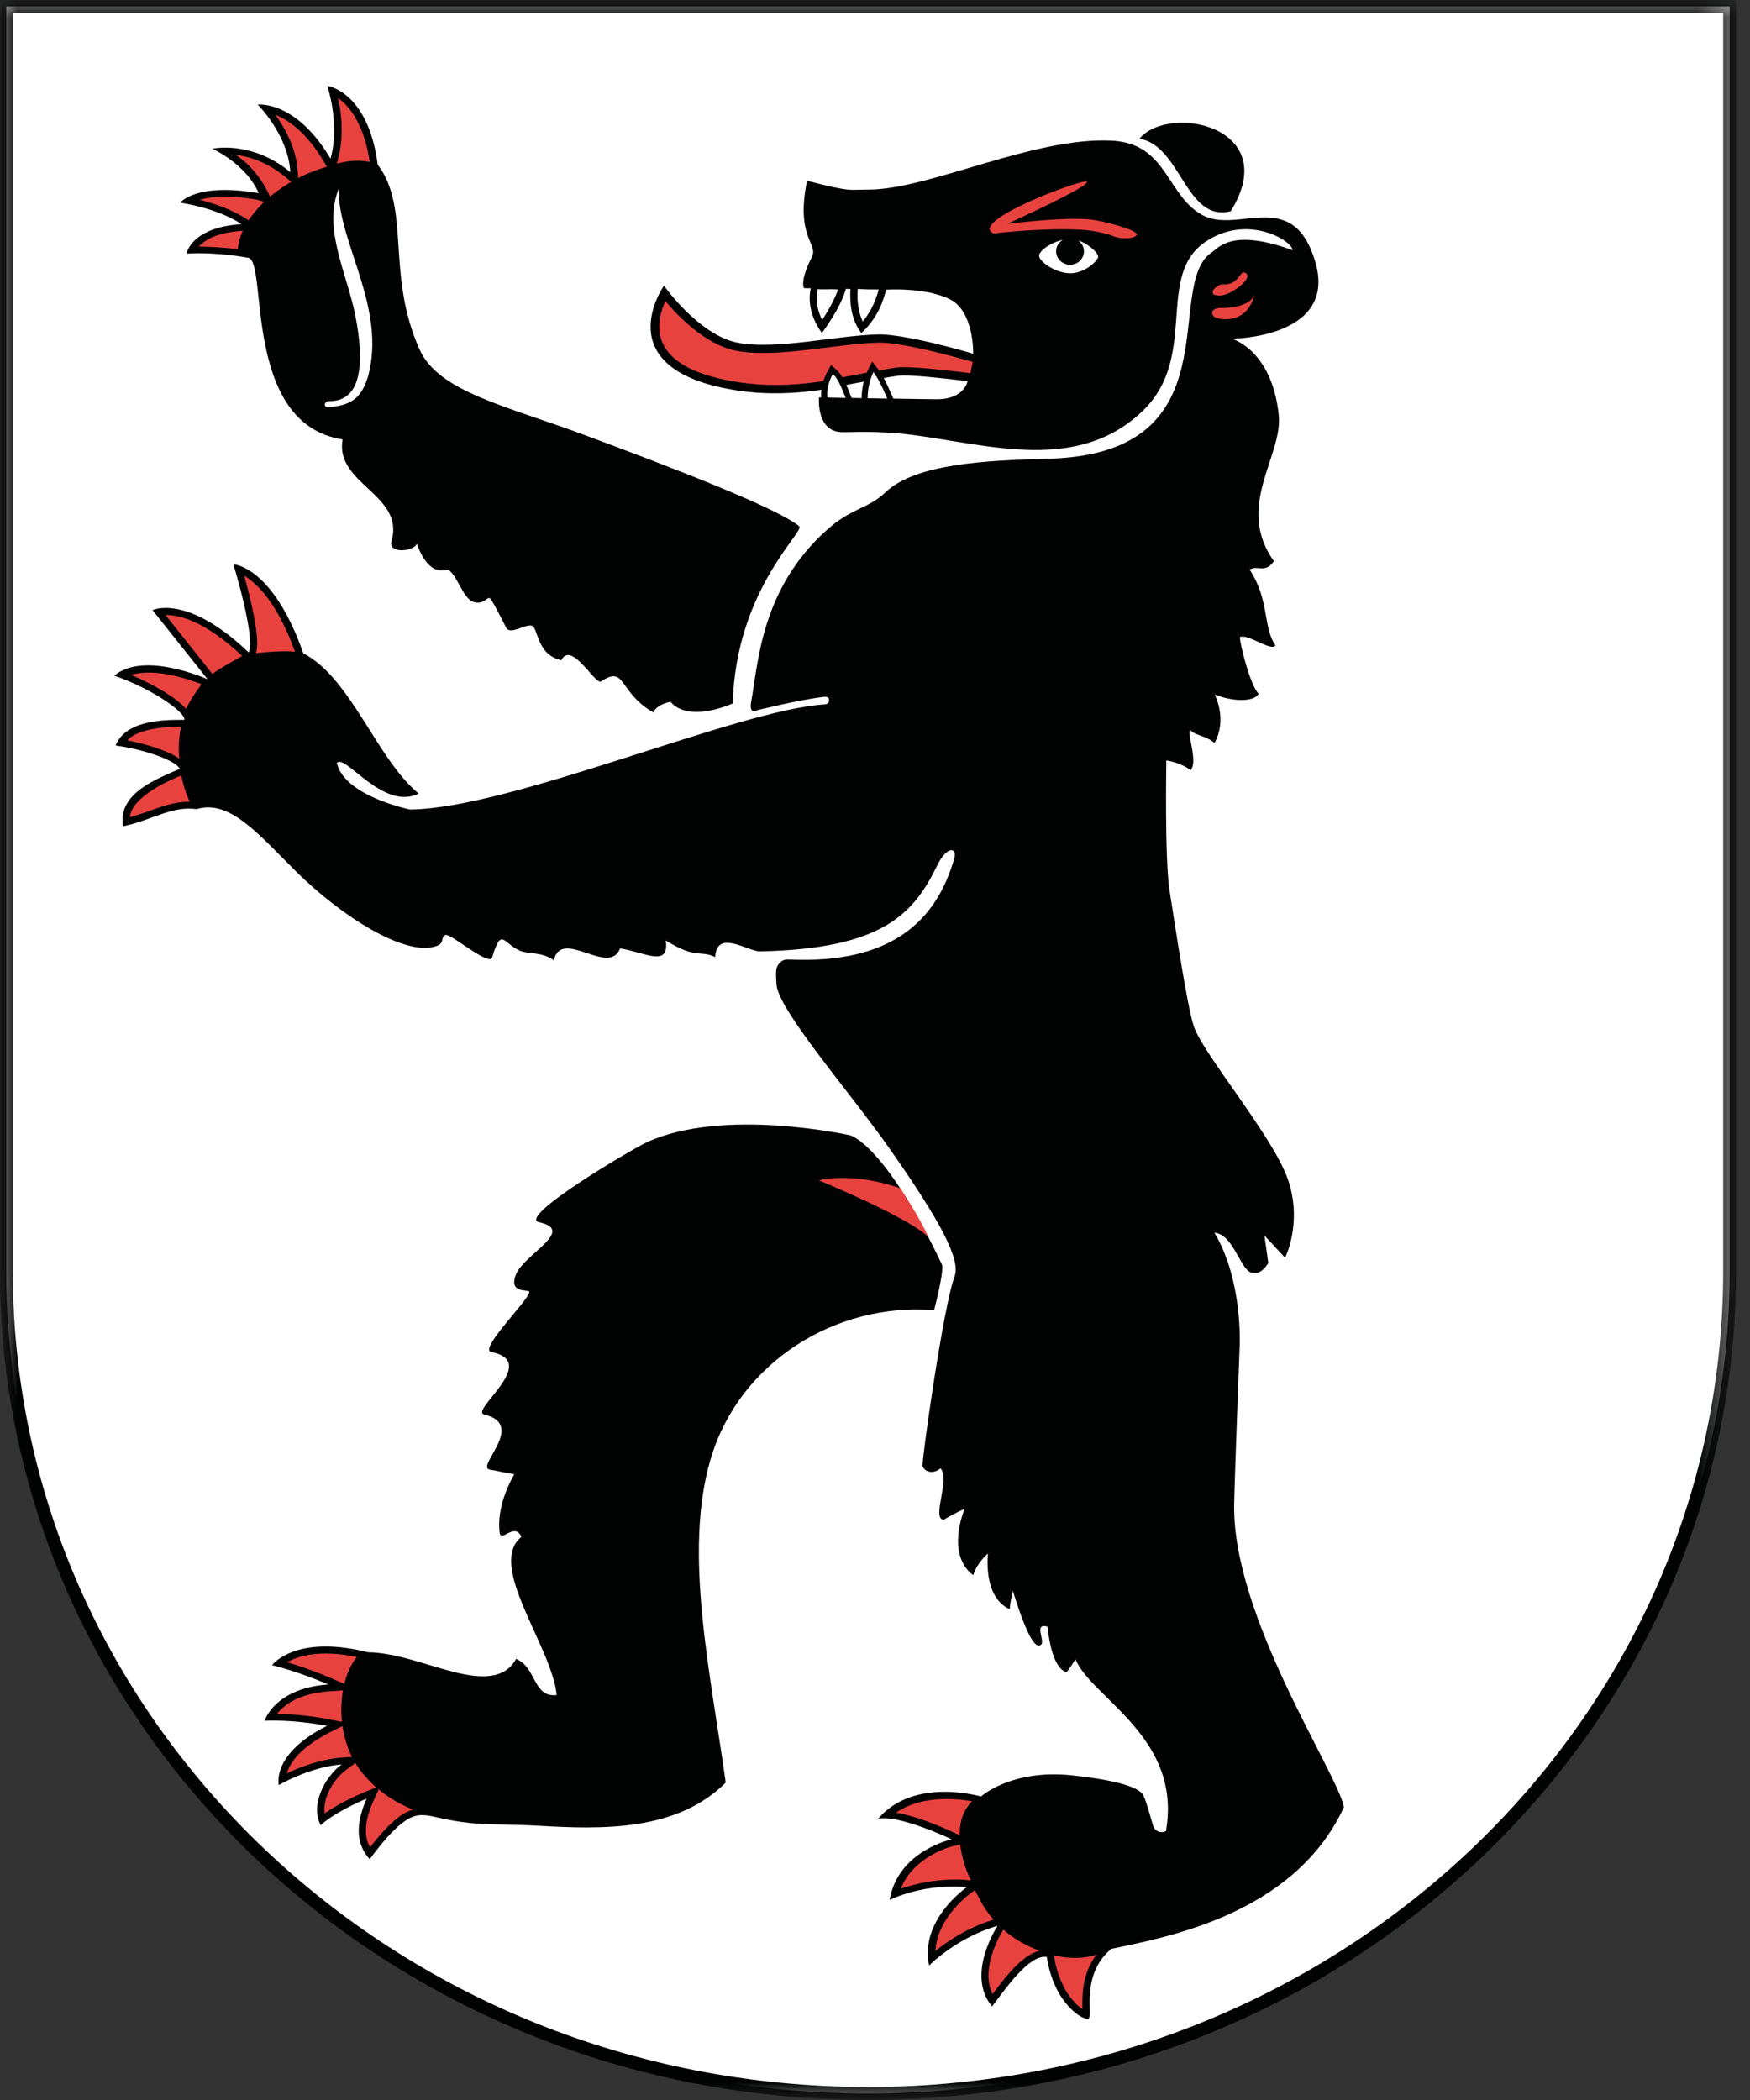 <svg width="50" height="60" viewBox="0 0 50 60" fill="none" xmlns="http://www.w3.org/2000/svg">
<rect x="0" y="0" width="50" height="60" fill="#333333" stroke="none"/>
<g clip-path="url(#clip0_394_7719)">
<path d="M24.785 0.185H49.419V36.308C49.419 49.29 38.396 59.813 24.8 59.813C11.204 59.813 0.18 49.29 0.18 36.308V0.185H24.785Z" fill="white"/>
<mask id="mask0_394_7719" style="mask-type:luminance" maskUnits="userSpaceOnUse" x="-1" y="0" width="51" height="60">
<path d="M49.6 0H-0.008V60H49.6V0Z" fill="white"/>
</mask>
<g mask="url(#mask0_394_7719)">
<path d="M24.785 0.185H49.419V36.308C49.419 49.29 38.396 59.813 24.8 59.813C11.204 59.813 0.18 49.29 0.18 36.308V0.185H24.785Z" stroke="#010202" stroke-width="0.37"/>
</g>
<path d="M16.675 12.419C19.312 13.399 22.19 14.513 22.832 15.033C23.015 15.182 21.024 16.836 20.935 20.101C19.549 20.667 19.161 20.051 19.161 20.051C19.161 20.051 18.78 20.108 18.666 20.355C17.658 19.776 17.887 18.992 17.174 19.469C17.006 19.58 16.328 18.289 16.037 18.865C15.312 18.7 15.386 17.918 15.187 17.875C14.992 17.834 14.576 18.148 14.463 17.936C14.28 17.579 14.069 17.157 13.998 17.095C13.924 17.034 13.831 17.292 13.526 17.197C13.216 17.098 13.048 16.373 12.78 16.27C12.227 16.465 11.946 15.645 11.913 15.534C11.823 15.759 11.077 15.836 11.186 15.455C11.57 14.127 9.559 13.833 9.789 12.556C6.907 12.107 7.659 7.463 7.094 7.365C6.051 7.182 5.33 7.247 5.33 7.247C5.33 7.247 5.447 6.497 6.903 6.404C6.157 5.92 5.148 5.793 5.148 5.793C5.148 5.793 5.583 5.207 7.393 5.52C7.019 4.669 6.066 4.25 6.066 4.25C6.066 4.25 7.181 3.995 8.295 4.919C8.239 3.854 7.362 2.988 7.362 2.988C7.362 2.988 8.452 2.855 9.444 4.534C9.722 3.525 9.35 2.452 9.35 2.452C9.35 2.452 10.517 2.603 10.792 4.704C11.745 5.962 11.018 7.83 11.99 9.991C12.531 11.193 14.469 11.6 16.675 12.419Z" fill="#010202"/>
<path d="M20.303 41.688C21.117 38.923 23.884 37.204 26.688 37.434C26.837 36.864 26.964 36.231 26.913 36.131C25.268 32.665 24.289 32.437 24.289 32.437C24.289 32.437 20.663 31.626 18.471 32.64C18.033 32.845 14.759 34.779 15.404 34.921C16.463 35.153 14.982 35.834 14.746 36.402C14.514 36.97 15.094 36.834 15.12 36.902C15.185 37.075 13.655 38.552 14.036 38.63C15.455 38.904 13.398 40.311 13.837 40.416C15.059 40.702 13.561 41.928 13.998 41.99C14.152 42.01 14.451 42.087 14.693 42.121C14.556 42.362 14.194 43.056 14.273 43.773C14.306 44.106 14.699 43.471 14.898 43.908C13.893 44.721 15.773 47.046 15.905 48.43C15.224 48.506 15.338 47.65 14.747 47.396C14.428 47.975 13.78 47.968 13.006 47.781C12.236 47.593 11.334 47.219 10.51 47.207C8.693 46.751 7.939 47.369 7.773 47.576C7.828 47.593 8.465 47.737 9.378 48.127C7.837 48.239 7.562 49.163 7.562 49.163C7.562 49.163 8.356 49.118 9.342 49.31C7.744 50.113 7.964 51.002 7.964 51.002C7.964 51.002 8.849 50.483 9.762 50.413C9.268 50.778 8.86 51.577 9.162 52.149C9.525 51.813 10.224 51.494 10.476 51.389C10.137 52.155 10.189 52.713 10.563 53.121C11.557 51.765 11.916 51.849 12.205 51.87C12.363 51.884 12.793 52.02 13.426 52.085C13.952 52.14 14.619 52.12 15.382 52.164C17.211 52.269 19.336 52.328 20.735 50.93C20.303 47.815 19.518 44.348 20.303 41.688Z" fill="#010202"/>
<path d="M23.4 11.354C23.4 11.354 23.315 12.285 24.003 12.345C24.224 12.363 25.039 12.287 26.093 12.429C28.311 12.723 30.828 13.511 32.665 11.724C34.249 10.179 33.006 7.893 34.43 6.917C35.599 6.11 36.886 6.838 36.937 7.15C35.19 6.514 34.822 7.077 34.62 7.211C33.211 8.156 35.315 12.963 29.964 13.106C28.1 13.155 26.138 13.256 25.288 14.076C24.805 14.538 24.323 14.512 23.628 15.138C21.731 16.832 21.664 18.971 21.467 20.019C21.389 20.431 21.604 20.3 21.604 20.3C21.604 20.3 22.802 19.998 23.537 19.911C23.668 19.894 23.684 19.97 23.684 19.97C23.684 19.97 23.724 20.114 23.557 20.126C21.11 20.27 14.625 23.099 11.714 23.129C11.53 23.089 9.835 22.706 9.624 21.799C9.86 21.515 10.945 23.182 11.962 22.673C10.765 21.692 10.029 19.367 8.666 18.667C7.79 16.165 6.668 16.122 6.668 16.122C6.668 16.122 7.31 18.221 7.106 18.642C5.339 16.953 4.358 17.432 4.358 17.432L5.933 19.409C5.933 19.409 4.117 18.585 3.266 19.305C4.327 19.669 5.295 20.344 5.27 20.564C5.137 20.587 3.623 20.449 3.305 21.302C3.906 21.374 4.967 21.67 5.139 21.965C4.511 22.246 3.358 22.649 3.514 23.607C4.299 23.453 4.911 23.015 5.614 23.119C6.567 22.83 7.382 23.833 8.468 24.908C9.745 26.174 11.615 27.373 12.497 27.02C12.709 26.935 12.585 26.739 12.741 26.713C12.901 26.689 13.98 27.617 14.061 27.353C14.33 26.472 14.368 26.95 14.854 27.163C15.1 27.27 15.491 27.188 15.823 27.439C16.037 26.492 17.406 27.915 17.716 27.098C18.402 27.199 19.131 27.664 19.023 26.871C19.908 27.419 19.988 27.136 20.434 27.343C20.476 26.534 21.376 27.188 21.712 27.182C25.239 27.112 26.108 26.098 26.781 24.721C27.053 24.164 27.354 24.202 27.264 24.527C26.764 26.282 25.497 27.552 22.538 27.414C22.374 27.406 22.298 27.472 22.23 27.572C22.163 27.672 22.166 27.753 22.183 28.108C22.212 28.837 24.271 31.184 25.403 32.799C26.887 34.911 27.455 36.001 27.273 36.471C26.956 37.305 26.329 41.743 26.36 41.884C26.392 42.024 26.631 42.15 26.871 41.954C27.159 42.252 26.605 43.395 26.962 43.424C27.229 43.255 27.562 43.109 27.562 43.109C27.562 43.109 27.003 44.393 27.806 45.006C27.912 44.647 28.228 44.385 28.228 44.385C28.228 44.385 28.07 45.629 28.848 45.977C28.86 45.899 28.85 45.847 28.938 45.452C29.404 46.957 29.625 47.095 29.745 46.989C29.87 46.888 29.52 46.36 29.929 46.476C30.069 47.789 30.481 47.771 30.481 47.771C30.481 47.771 30.532 47.716 30.728 47.41C31.194 48.525 33.78 49.638 33.313 52.315C33.221 52.374 33.008 52.366 32.945 52.159C32.881 51.952 32.719 51.342 32.644 51.258C32.57 51.175 32.347 50.907 30.619 50.723C28.886 50.544 28.029 51.329 28.029 51.329C28.029 51.329 26.114 50.759 25.09 51.965C25.695 51.838 27.189 52.552 27.189 52.552C27.189 52.552 25.652 52.882 25.418 54.284C26.51 53.779 27.626 53.917 27.626 53.917C27.626 53.917 26.27 54.844 26.544 56.155C27.498 55.26 28.502 55.026 28.502 55.026C28.502 55.026 27.58 56.407 28.344 57.327C28.717 56.844 29.395 55.834 29.909 55.912C30.116 57.279 30.988 57.763 31.11 57.667C31.227 57.572 30.874 56.403 31.752 55.682C33.261 55.359 36.966 54.726 38.398 51.633C38.23 50.678 35.198 46.195 35.262 42.969C35.28 42.066 35.418 38.499 35.418 38.499C35.418 38.499 35.528 36.612 34.698 35.221C35.212 35.259 35.412 36.175 35.706 36.34C36.003 36.507 36.237 36.087 36.237 36.087L36.127 35.301L36.717 35.937C36.717 35.937 37.224 34.936 36.798 33.699C36.372 32.461 34.382 30.134 34.106 29.317C33.918 28.749 33.556 26.334 33.417 25.452C33.274 24.57 33.324 21.725 33.324 21.725C33.324 21.725 33.743 21.788 34.015 22.005C34.238 21.769 33.908 20.97 34.007 20.851C34.101 21.006 34.477 21.02 34.7 21.23C35.06 20.572 34.742 19.93 34.708 19.846C35.313 20.08 35.871 20.03 35.961 19.82C35.73 19.61 35.411 18.36 35.428 18.202C35.662 18.1 36.326 18.629 36.442 18.438C36.081 17.931 36.277 17.147 35.706 16.278C35.917 16.128 36.141 16.402 36.397 16.034C35.28 14.461 36.652 13.035 36.536 11.862C36.343 9.994 35.197 9.678 35.197 9.678C35.197 9.678 38.215 9.665 37.583 7.491C36.945 5.32 35.378 6.703 34.352 6.144C33.326 5.584 33.351 4.099 31.77 4.019C29.534 3.903 26.549 5.417 24.813 5.417C24.274 5.413 24.344 5.501 23.059 5.164C22.722 6.791 23.391 6.962 23.197 7.342C22.836 8.053 22.972 8.233 22.972 8.233L23.163 8.237C23.11 8.488 23.088 8.969 23.484 9.516C23.958 8.862 24.115 8.449 24.168 8.254L24.299 8.258C24.278 8.557 24.29 9.105 24.609 9.516C25.09 9.084 25.257 8.535 25.316 8.276H25.344C25.344 8.276 26.438 8.204 27.135 8.548C27.835 8.892 27.806 10.106 27.806 10.106C27.806 10.106 25.907 9.538 25.09 9.556C23.932 9.577 22.138 10.014 21.049 9.786C19.957 9.557 18.97 8.163 18.97 8.163C18.97 8.163 17.256 10.584 21.088 11.16C21.943 11.288 22.748 11.24 23.445 11.14C23.445 11.14 25.27 10.783 25.662 10.734C26.049 10.686 27.645 10.892 27.645 10.892C27.645 10.892 27.555 11.407 26.771 11.407C26.51 11.408 23.4 11.354 23.4 11.354Z" fill="#010202"/>
<path d="M32.555 3.964C33.395 2.948 36.665 3.619 35.163 6.036C33.873 6.359 33.746 4.153 32.555 3.964Z" fill="#010202"/>
<path d="M18.836 9.336C18.836 9.507 18.868 9.666 18.936 9.809C19.189 10.371 19.926 10.746 21.128 10.925C21.836 11.031 22.58 11.025 23.412 10.906C23.425 10.903 25.229 10.55 25.635 10.5C25.983 10.457 27.075 10.583 27.525 10.638C27.525 10.638 27.669 10.657 27.721 10.664C27.743 10.578 27.778 10.421 27.794 10.339C27.743 10.321 27.583 10.284 27.583 10.284C27.167 10.165 25.742 9.775 25.097 9.789C24.686 9.798 24.189 9.859 23.662 9.925C22.713 10.043 21.732 10.168 21 10.015C20.145 9.835 19.371 9.031 19.01 8.603C18.923 8.8 18.836 9.06 18.836 9.336Z" fill="#E8423F"/>
<path d="M23.398 33.725C23.398 33.725 24.339 33.466 25.727 33.953C25.911 34.26 26.273 34.786 26.532 35.356C25.997 34.794 23.398 33.725 23.398 33.725Z" fill="#E8423F"/>
<path d="M3.75 19.283C4.329 19.529 5.019 19.915 5.318 20.253C5.423 20.012 5.668 19.668 5.758 19.551C5.466 19.434 4.451 19.066 3.75 19.283Z" fill="#E8423F"/>
<path d="M3.641 21.154C4.062 21.236 4.758 21.421 5.123 21.676C5.116 21.583 5.108 21.49 5.108 21.399C5.108 21.178 5.132 20.966 5.17 20.759C4.963 20.759 3.95 20.776 3.641 21.154Z" fill="#E8423F"/>
<path d="M4.727 17.571C4.812 17.678 6.023 19.201 6.068 19.256C6.282 19.093 6.764 18.828 6.92 18.742C5.857 17.739 5.112 17.566 4.727 17.571Z" fill="#E8423F"/>
<path d="M3.711 23.348C3.883 23.3 4.057 23.247 4.265 23.171C4.63 23.038 5.008 22.901 5.418 22.908C5.316 22.675 5.234 22.422 5.179 22.156C4.945 22.248 3.759 22.742 3.711 23.348Z" fill="#E8423F"/>
<path d="M7.348 18.382C7.348 18.501 7.332 18.589 7.312 18.661C7.495 18.64 8.087 18.583 8.43 18.621C7.914 17.197 7.326 16.655 6.977 16.449C7.126 16.98 7.348 17.856 7.348 18.382Z" fill="#E8423F"/>
<path d="M25.602 51.79C26.301 51.91 27.182 52.324 27.282 52.373C27.282 52.373 27.37 52.416 27.425 52.438C27.422 52.419 27.422 52.4 27.422 52.381C27.422 52.001 27.545 51.695 27.774 51.464C27.234 51.371 26.297 51.31 25.602 51.79Z" fill="#E8423F"/>
<path d="M27.749 54.079C27.739 54.085 26.768 54.773 26.727 55.743C27.491 55.126 28.216 54.894 28.394 54.847C28.282 54.731 28.181 54.594 28.083 54.434C28.085 54.436 28.083 54.436 27.936 54.159C27.936 54.159 27.875 54.049 27.853 54.007C27.833 54.019 27.801 54.041 27.749 54.079Z" fill="#E8423F"/>
<path d="M27.233 52.745C27.222 52.747 26.116 53.011 25.734 53.965C26.727 53.615 27.616 53.71 27.651 53.718C27.651 53.718 27.7 53.722 27.738 53.727C27.573 53.374 27.473 53.03 27.434 52.702C27.404 52.709 27.344 52.721 27.233 52.745Z" fill="#E8423F"/>
<path d="M30.109 55.868C30.112 55.872 30.112 55.878 30.112 55.878C30.247 56.755 30.665 57.233 30.925 57.403C30.925 57.334 30.925 57.205 30.925 57.205C30.925 56.843 30.973 56.315 31.328 55.847C30.989 55.961 30.564 55.971 30.109 55.868Z" fill="#E8423F"/>
<path d="M28.668 55.132C28.663 55.14 28.242 55.783 28.242 56.446C28.242 56.643 28.286 56.818 28.359 56.975C28.708 56.506 29.203 55.851 29.704 55.735C29.326 55.6 28.966 55.393 28.668 55.132Z" fill="#E8423F"/>
<path d="M10.563 4.628C10.563 4.628 10.565 4.627 10.565 4.625C10.395 3.518 9.967 3.022 9.661 2.802C9.709 3.023 9.755 3.31 9.76 3.632C9.767 3.932 9.74 4.256 9.651 4.579L9.625 4.676C9.962 4.585 10.285 4.567 10.563 4.628Z" fill="#E8423F"/>
<path d="M9.256 4.624C8.754 3.77 8.23 3.424 7.867 3.279C8.135 3.652 8.472 4.238 8.508 4.909L8.516 5.088C8.792 4.947 9.069 4.839 9.34 4.767L9.256 4.624Z" fill="#E8423F"/>
<path d="M7.35 5.707C6.514 5.562 6.004 5.621 5.703 5.71C6.076 5.802 6.588 5.966 7.031 6.249L7.101 6.295C7.22 6.118 7.373 5.938 7.55 5.767L7.35 5.707Z" fill="#E8423F"/>
<path d="M6.922 6.595C6.178 6.643 5.84 6.868 5.68 7.045C5.897 7.045 6.346 7.068 6.798 7.115C6.808 6.949 6.853 6.772 6.939 6.593L6.922 6.595Z" fill="#E8423F"/>
<path d="M8.323 5.198L8.155 5.057C7.631 4.626 7.115 4.473 6.734 4.424C7.379 4.846 7.679 5.532 7.717 5.62C7.781 5.556 8.05 5.357 8.247 5.239C8.271 5.226 8.295 5.213 8.323 5.198Z" fill="#E8423F"/>
<path d="M10.153 50.373L9.889 50.569C9.542 50.827 9.266 51.295 9.266 51.709C9.266 51.745 9.274 51.775 9.277 51.811C9.707 51.507 10.27 51.264 10.397 51.211L10.747 51.067C10.518 50.864 10.311 50.631 10.153 50.373Z" fill="#E8423F"/>
<path d="M9.786 49.316L9.439 49.487C8.562 49.931 8.28 50.379 8.195 50.667C8.551 50.497 9.14 50.266 9.75 50.218L10.057 50.196C10.044 50.17 10.028 50.145 10.016 50.116C9.901 49.86 9.825 49.585 9.786 49.316Z" fill="#E8423F"/>
<path d="M9.8 48.296L9.396 48.324C8.52 48.387 8.104 48.725 7.914 48.968C8.246 48.974 8.774 49.002 9.387 49.122L9.772 49.196C9.736 48.888 9.751 48.577 9.8 48.296Z" fill="#E8423F"/>
<path d="M10.663 51.469C10.525 51.785 10.453 52.062 10.453 52.303C10.453 52.484 10.498 52.639 10.572 52.782C11.135 52.056 11.504 51.785 11.804 51.703C11.463 51.574 11.122 51.374 10.819 51.124L10.663 51.469Z" fill="#E8423F"/>
<path d="M8.203 47.492C8.492 47.578 8.925 47.72 9.459 47.948L9.836 48.11C9.915 47.806 10.036 47.538 10.195 47.342C9.132 47.122 8.513 47.316 8.203 47.492Z" fill="#E8423F"/>
<path d="M34.828 8.799C34.828 8.799 34.622 8.82 34.633 8.947C34.646 9.076 34.799 9.097 34.799 9.097C34.799 9.097 35.632 9.321 35.842 8.405C35.702 8.843 34.828 8.799 34.828 8.799Z" fill="#E8423F"/>
<path d="M34.932 8.127C34.862 8.113 34.645 8.23 34.648 8.359C34.652 8.428 34.728 8.432 34.802 8.443C35.14 8.491 35.893 7.896 35.557 7.786C35.419 7.74 35.389 8.155 34.932 8.127Z" fill="#E8423F"/>
<path d="M31.054 5.189C30.968 5.104 28.33 6.063 28.274 6.534C28.27 6.572 28.326 6.694 28.46 6.665C28.559 6.645 29.869 6.509 30.874 6.563C31.261 6.584 31.609 6.67 31.813 6.75C32.085 6.853 32.464 6.813 32.48 6.696C32.492 6.576 31.522 6.3 31.094 6.266C30.319 6.201 28.781 6.395 28.781 6.395C28.781 6.395 31.174 5.311 31.054 5.189Z" fill="#E8423F"/>
<path d="M23.336 8.519C23.336 8.689 23.369 8.903 23.49 9.144C23.748 8.75 23.888 8.437 23.946 8.271C23.73 8.257 23.52 8.275 23.363 8.264C23.349 8.328 23.336 8.415 23.336 8.519Z" fill="white"/>
<path d="M24.5 8.442C24.5 8.658 24.53 8.937 24.65 9.186C24.922 8.865 25.051 8.485 25.105 8.271C24.903 8.271 24.692 8.27 24.507 8.255C24.503 8.31 24.5 8.371 24.5 8.442Z" fill="white"/>
<path d="M10.512 10.769C11.057 8.794 9.651 6.921 9.676 5.394C9.221 6.551 9.91 7.788 10.153 9.018C10.42 10.363 10.337 11.469 9.414 11.461C9.241 11.466 9.255 11.635 9.354 11.633C10.163 11.598 10.355 11.239 10.512 10.769Z" fill="white"/>
<path d="M30.808 6.872C30.906 6.942 30.97 7.055 30.97 7.18C30.97 7.394 30.792 7.564 30.574 7.564C30.352 7.564 30.175 7.394 30.175 7.18C30.175 7.04 30.25 6.921 30.368 6.853C30.008 6.93 29.688 7.174 29.688 7.307C29.688 7.464 30.128 7.793 30.559 7.808C30.971 7.823 31.376 7.453 31.376 7.331C31.375 7.233 31.117 6.97 30.808 6.872Z" fill="white"/>
<path d="M23.644 10.612C23.562 10.763 23.461 10.999 23.461 11.268C23.461 11.56 23.574 11.809 23.791 11.994L23.84 12.034H24.74L24.555 11.783C24.436 11.628 24.358 11.431 24.268 11.211C24.167 10.947 24.066 10.721 23.904 10.571L23.745 10.429L23.644 10.612Z" fill="#010202"/>
<path d="M24.801 10.565C24.719 10.736 24.617 11.016 24.617 11.399C24.617 11.542 24.639 11.704 24.674 11.87L24.701 12.002L25.162 11.983C25.159 11.983 25.577 11.969 25.577 11.969L25.871 11.962L25.708 11.727C25.612 11.589 25.532 11.407 25.445 11.213C25.337 10.964 25.228 10.725 25.082 10.538L24.919 10.33L24.801 10.565Z" fill="#010202"/>
<path d="M24.121 11.267C24.025 11.031 23.935 10.813 23.796 10.685C23.704 10.848 23.633 11.052 23.633 11.268C23.633 11.299 23.635 11.329 23.638 11.359C23.769 11.361 23.95 11.366 24.161 11.369C24.147 11.333 24.134 11.301 24.121 11.267Z" fill="white"/>
<path d="M25.302 11.274C25.197 11.044 25.091 10.809 24.955 10.632C24.891 10.764 24.793 11.021 24.789 11.378C24.972 11.382 25.162 11.386 25.35 11.389C25.332 11.35 25.317 11.313 25.302 11.274Z" fill="white"/>
</g>
<defs>
<clipPath id="clip0_394_7719">
<rect width="49.608" height="60" fill="white"/>
</clipPath>
</defs>
</svg>

